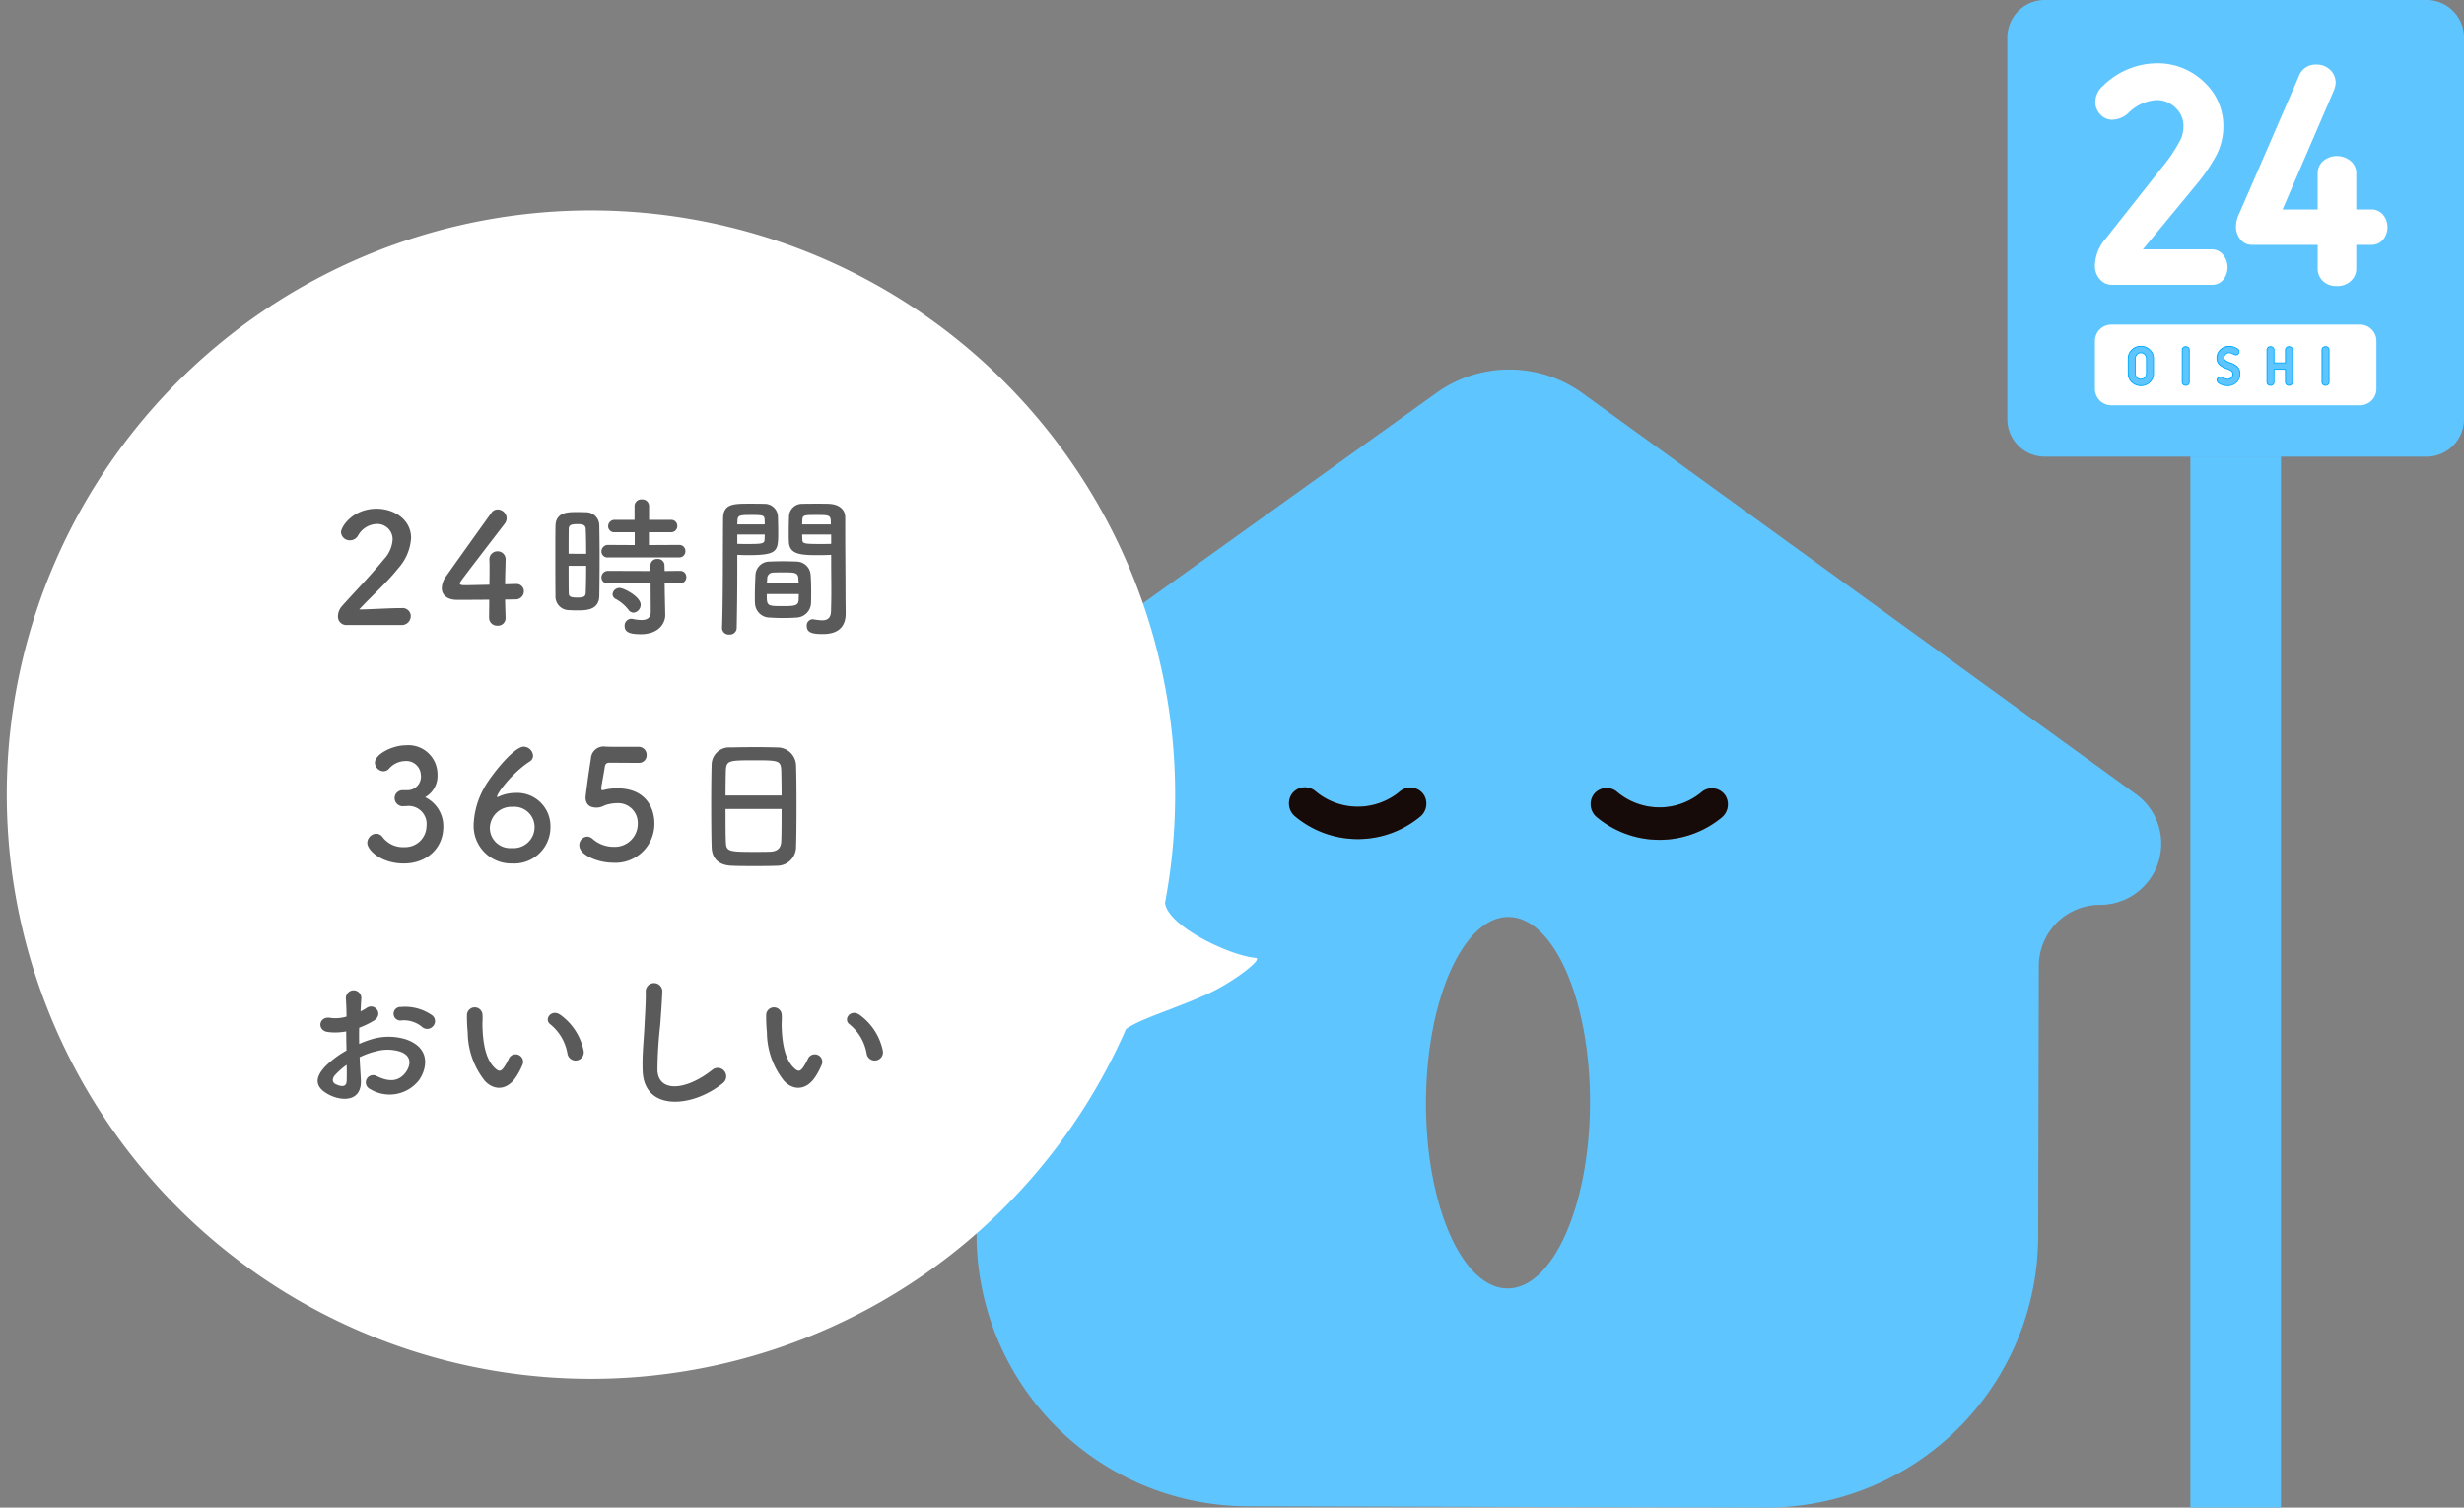 <svg xmlns="http://www.w3.org/2000/svg" xmlns:xlink="http://www.w3.org/1999/xlink" width="322.832" height="197.518" viewBox="0 0 322.832 197.518">
  <rect x="0" y="0" width="322.832" height="197.518" fill="#808080" stroke="none"/>
  <defs>
    <clipPath id="clip-path">
      <rect id="長方形_50229" data-name="長方形 50229" width="210.754" height="197.518" fill="none"/>
    </clipPath>
    <clipPath id="clip-path-2">
      <rect id="長方形_49974" data-name="長方形 49974" width="164.689" height="154.022" fill="#fff"/>
    </clipPath>
  </defs>
  <g id="グループ_38631" data-name="グループ 38631" transform="translate(-56 -6361.229)">
    <g id="グループ_37942" data-name="グループ 37942" transform="translate(168.078 6361.229)">
      <g id="グループ_37943" data-name="グループ 37943" transform="translate(0)">
        <g id="グループ_37947" data-name="グループ 37947">
          <path id="パス_149245" data-name="パス 149245" d="M297.269,59.83H247.253a4.907,4.907,0,0,1-4.907-4.907V4.907A4.907,4.907,0,0,1,247.253,0h50.016a4.907,4.907,0,0,1,4.907,4.907V54.923a4.907,4.907,0,0,1-4.907,4.907" transform="translate(-91.422)" fill="#5fc5ff"/>
          <path id="パス_149246" data-name="パス 149246" d="M295.506,78.86H262.917a2.146,2.146,0,0,1-2.147-2.147V70.439a2.147,2.147,0,0,1,2.147-2.147h32.589a2.147,2.147,0,0,1,2.147,2.147v6.274a2.146,2.146,0,0,1-2.147,2.147" transform="translate(-98.372 -25.762)" fill="#fff"/>
          <path id="パス_149247" data-name="パス 149247" d="M167.769,133.372l-72.5-52.52a16.375,16.375,0,0,0-19.151-.046L3.352,132.963A8.018,8.018,0,0,0,7.983,147.5a8.006,8.006,0,0,1,7.976,8.035l-.087,35.4a35.613,35.613,0,0,0,35.474,35.74l67.965.169a35.614,35.614,0,0,0,35.652-35.564l.088-35.4a8,8,0,0,1,8.012-8h.006a8.018,8.018,0,0,0,4.7-14.512m-93.81,2.977a12.839,12.839,0,0,1-16.333-.041A2.2,2.2,0,0,1,57,133.646a2.117,2.117,0,0,1,3.258-.664,8.616,8.616,0,0,0,11.088.027,2.118,2.118,0,0,1,2.982.266,2.153,2.153,0,0,1,.27.413,2.2,2.2,0,0,1-.638,2.664M85.437,198.13c-5.934-.014-10.721-10.921-10.685-24.36s4.871-24.321,10.806-24.306,10.721,10.921,10.685,24.36-4.871,24.321-10.8,24.306m28.031-61.672a12.836,12.836,0,0,1-16.315-.044,2.2,2.2,0,0,1-.633-2.665,2.118,2.118,0,0,1,3.263-.669,8.614,8.614,0,0,0,11.08.03,2.115,2.115,0,0,1,3.255.686,2.207,2.207,0,0,1-.653,2.662" transform="translate(0 -29.325)" fill="#5fc5ff"/>
          <path id="パス_149248" data-name="パス 149248" d="M108.355,169.52a12.838,12.838,0,0,1-16.305-.041,2.212,2.212,0,0,1-.48-2.939,2.114,2.114,0,0,1,2.945-.518c.053.037.1.076.153.117a8.614,8.614,0,0,0,11.088.028,2.115,2.115,0,0,1,2.98.265c.04.048.078.1.114.149a2.211,2.211,0,0,1-.493,2.938" transform="translate(-34.408 -62.485)" fill="#160b08"/>
          <path id="パス_149249" data-name="パス 149249" d="M171.812,169.684a12.84,12.84,0,0,1-16.285-.047,2.217,2.217,0,0,1-.486-2.943,2.113,2.113,0,0,1,2.943-.523c.054.038.106.078.156.12a8.614,8.614,0,0,0,11.08.028,2.113,2.113,0,0,1,2.977.265c.042.05.082.1.118.155a2.219,2.219,0,0,1-.5,2.941" transform="translate(-58.353 -62.542)" fill="#160b08"/>
          <rect id="長方形_50227" data-name="長方形 50227" width="11.872" height="137.719" transform="translate(174.903 59.798)" fill="#5fc5ff"/>
          <path id="パス_149250" data-name="パス 149250" d="M275.067,15.771a7.776,7.776,0,0,1,2.53,5.778,8.189,8.189,0,0,1-.864,3.711,22.755,22.755,0,0,1-2.72,4.006L267.054,37.7h9.025a1.858,1.858,0,0,1,1.476.7,2.622,2.622,0,0,1,.021,3.289,1.889,1.889,0,0,1-1.5.654H263.047A2.063,2.063,0,0,1,261.4,41.6a2.6,2.6,0,0,1-.633-1.75,5.566,5.566,0,0,1,1.434-3.585l7.3-9.236a19.989,19.989,0,0,0,2.572-3.879,4.6,4.6,0,0,0,.3-1.6,3.253,3.253,0,0,0-1.033-2.4,3.5,3.5,0,0,0-2.551-1.012,5.693,5.693,0,0,0-3.669,1.729,3.217,3.217,0,0,1-2.067.844,2.092,2.092,0,0,1-1.582-.7,2.3,2.3,0,0,1-.653-1.624,2.881,2.881,0,0,1,1.054-2.151,10.18,10.18,0,0,1,6.874-2.91,8.742,8.742,0,0,1,6.326,2.446" transform="translate(-98.372 -5.027)" fill="#fff"/>
          <path id="パス_149251" data-name="パス 149251" d="M301.818,41.936a2.188,2.188,0,0,1-.675-1.6V37.212h-8.6a1.879,1.879,0,0,1-1.518-.716,2.574,2.574,0,0,1-.59-1.687,3.961,3.961,0,0,1,.464-1.772l7.76-17.881a2.31,2.31,0,0,1,2.32-1.561,2.5,2.5,0,0,1,1.813.7A2.29,2.29,0,0,1,303.5,16a3.338,3.338,0,0,1-.211.928l-6.748,15.646h4.6V27.85a2.111,2.111,0,0,1,.717-1.624,2.816,2.816,0,0,1,3.606,0,2.085,2.085,0,0,1,.739,1.624v4.724h1.939a1.97,1.97,0,0,1,1.561.674,2.586,2.586,0,0,1,0,3.289,1.97,1.97,0,0,1-1.561.674H306.2v3.121a2.158,2.158,0,0,1-.7,1.6,2.578,2.578,0,0,1-1.876.674,2.448,2.448,0,0,1-1.813-.674" transform="translate(-109.561 -5.129)" fill="#fff"/>
        </g>
      </g>
      <path id="パス_149257" data-name="パス 149257" d="M4.019-6.579A1.514,1.514,0,0,0,3.53-7.724a1.634,1.634,0,0,0-1.163-.463A1.634,1.634,0,0,0,1.2-7.724,1.514,1.514,0,0,0,.714-6.579v1.942A1.514,1.514,0,0,0,1.2-3.492a1.634,1.634,0,0,0,1.163.463A1.634,1.634,0,0,0,3.53-3.492a1.514,1.514,0,0,0,.489-1.145Zm-2.386,0a.76.76,0,0,1,.211-.537.686.686,0,0,1,.522-.226.686.686,0,0,1,.522.226.76.76,0,0,1,.211.537v1.942a.76.76,0,0,1-.211.537.686.686,0,0,1-.522.226A.686.686,0,0,1,1.844-4.1a.76.76,0,0,1-.211-.537ZM8.695-7.712a.4.4,0,0,0-.13-.308.461.461,0,0,0-.33-.122.461.461,0,0,0-.33.122.4.4,0,0,0-.13.308V-3.5a.4.4,0,0,0,.13.308.461.461,0,0,0,.33.122.461.461,0,0,0,.33-.122.4.4,0,0,0,.13-.308Zm5.21.371a1.011,1.011,0,0,1,.526.141.782.782,0,0,0,.385.133A.372.372,0,0,0,15.1-7.19a.411.411,0,0,0,.111-.285.449.449,0,0,0-.252-.4,1.961,1.961,0,0,0-1.06-.311,1.569,1.569,0,0,0-1.1.437,1.4,1.4,0,0,0-.474,1.075,1.134,1.134,0,0,0,.322.867,2.7,2.7,0,0,0,.93.526q.185.067.27.1a2.25,2.25,0,0,1,.219.1.751.751,0,0,1,.193.133.644.644,0,0,1,.107.163.514.514,0,0,1,.048.226.657.657,0,0,1-.2.482.7.7,0,0,1-.519.2,1.548,1.548,0,0,1-.637-.2.755.755,0,0,0-.319-.1.387.387,0,0,0-.285.115.379.379,0,0,0-.115.278.509.509,0,0,0,.3.452,2.127,2.127,0,0,0,1.052.3A1.619,1.619,0,0,0,14.86-3.47a1.434,1.434,0,0,0,.467-1.086,1.248,1.248,0,0,0-.315-.926,2.535,2.535,0,0,0-.945-.534,2.481,2.481,0,0,1-.611-.293.449.449,0,0,1-.211-.374.624.624,0,0,1,.2-.467A.644.644,0,0,1,13.9-7.342Zm8.322-.371a.4.4,0,0,0-.13-.308.461.461,0,0,0-.33-.122.461.461,0,0,0-.33.122.4.4,0,0,0-.13.308v1.7H19.8v-1.7a.4.4,0,0,0-.13-.308.461.461,0,0,0-.33-.122.461.461,0,0,0-.33.122.4.4,0,0,0-.13.308V-3.5a.4.4,0,0,0,.13.308.461.461,0,0,0,.33.122.461.461,0,0,0,.33-.122A.4.4,0,0,0,19.8-3.5V-5.185h1.5V-3.5a.4.4,0,0,0,.13.308.461.461,0,0,0,.33.122A.461.461,0,0,0,22.1-3.2a.4.4,0,0,0,.13-.308Zm4.78,0a.4.4,0,0,0-.13-.308.461.461,0,0,0-.33-.122.461.461,0,0,0-.33.122.4.4,0,0,0-.13.308V-3.5a.4.4,0,0,0,.13.308.461.461,0,0,0,.33.122.461.461,0,0,0,.33-.122.4.4,0,0,0,.13-.308Z" transform="translate(166.053 53.56)" fill="#5fc5ff"/>
      <g id="グループ_37945" data-name="グループ 37945">
        <g id="グループ_37944" data-name="グループ 37944" clip-path="url(#clip-path)">
          <path id="パス_149252" data-name="パス 149252" d="M269.438,72.8a1.7,1.7,0,0,1,1.2.479,1.58,1.58,0,0,1,.508,1.188v1.941a1.579,1.579,0,0,1-.508,1.188,1.753,1.753,0,0,1-2.408,0,1.577,1.577,0,0,1-.508-1.188V74.466a1.577,1.577,0,0,1,.508-1.188A1.7,1.7,0,0,1,269.438,72.8Zm0,5.157a1.584,1.584,0,0,0,1.123-.447,1.465,1.465,0,0,0,.471-1.1V74.466a1.466,1.466,0,0,0-.471-1.1,1.635,1.635,0,0,0-2.246,0,1.464,1.464,0,0,0-.471,1.1v1.941a1.445,1.445,0,0,0,.471,1.1A1.582,1.582,0,0,0,269.438,77.956Zm0-4.313a.746.746,0,0,1,.566.245.818.818,0,0,1,.227.577v1.941a.821.821,0,0,1-.227.578.776.776,0,0,1-1.131,0,.821.821,0,0,1-.227-.578V74.466a.818.818,0,0,1,.227-.577A.746.746,0,0,1,269.438,73.643Zm0,3.468a.623.623,0,0,0,.479-.207.7.7,0,0,0,.2-.5V74.466a.7.7,0,0,0-.2-.5.657.657,0,0,0-.959,0,.7.7,0,0,0-.2.5v1.941a.7.7,0,0,0,.2.5A.623.623,0,0,0,269.438,77.112Z" transform="translate(-101.018 -27.485)" fill="#0af"/>
          <path id="パス_149253" data-name="パス 149253" d="M279.6,72.871a.52.52,0,0,1,.37.138.463.463,0,0,1,.148.351v4.209a.463.463,0,0,1-.148.35.565.565,0,0,1-.74,0,.463.463,0,0,1-.149-.35V73.36a.464.464,0,0,1,.149-.351A.521.521,0,0,1,279.6,72.871Zm0,5.068a.4.4,0,0,0,.289-.106.344.344,0,0,0,.111-.264V73.36a.345.345,0,0,0-.111-.265.448.448,0,0,0-.579,0,.345.345,0,0,0-.112.265v4.209a.345.345,0,0,0,.112.264A.4.4,0,0,0,279.6,77.939Z" transform="translate(-105.3 -27.512)" fill="#0af"/>
          <path id="パス_149254" data-name="パス 149254" d="M288.027,72.8a2.026,2.026,0,0,1,1.091.32.5.5,0,0,1,.279.45.47.47,0,0,1-.126.325.431.431,0,0,1-.333.141.828.828,0,0,1-.416-.142.944.944,0,0,0-.5-.132.582.582,0,0,0-.418.177.561.561,0,0,0-.182.424.391.391,0,0,0,.187.326,2.47,2.47,0,0,0,.6.285,2.6,2.6,0,0,1,.967.547,1.31,1.31,0,0,1,.333.969,1.5,1.5,0,0,1-.486,1.128,1.684,1.684,0,0,1-1.2.457,2.194,2.194,0,0,1-1.081-.3.566.566,0,0,1-.334-.5.436.436,0,0,1,.133-.32.446.446,0,0,1,.327-.132.809.809,0,0,1,.344.1,1.5,1.5,0,0,0,.612.194.638.638,0,0,0,.477-.183.594.594,0,0,0,.183-.44.449.449,0,0,0-.042-.2.6.6,0,0,0-.1-.148.689.689,0,0,0-.178-.122,2.078,2.078,0,0,0-.212-.1c-.061-.024-.154-.059-.27-.1a2.775,2.775,0,0,1-.95-.539,1.2,1.2,0,0,1-.341-.91,1.464,1.464,0,0,1,.493-1.118A1.632,1.632,0,0,1,288.027,72.8Zm.912,1.118a.313.313,0,0,0,.245-.1.351.351,0,0,0,.1-.246.389.389,0,0,0-.222-.349,1.912,1.912,0,0,0-1.03-.3,1.517,1.517,0,0,0-1.057.422,1.351,1.351,0,0,0-.455,1.031,1.082,1.082,0,0,0,.3.824,2.66,2.66,0,0,0,.91.514c.116.042.211.076.272.1a2.187,2.187,0,0,1,.224.106.786.786,0,0,1,.209.146.714.714,0,0,1,.118.177.572.572,0,0,1,.054.252.716.716,0,0,1-.217.523.76.76,0,0,1-.56.217,1.585,1.585,0,0,1-.664-.206.712.712,0,0,0-.292-.09.328.328,0,0,0-.244.1.318.318,0,0,0-.1.237.45.45,0,0,0,.274.4,2.078,2.078,0,0,0,1.024.289,1.569,1.569,0,0,0,1.115-.425,1.383,1.383,0,0,0,.449-1.043,1.2,1.2,0,0,0-.3-.885,2.488,2.488,0,0,0-.923-.519,2.581,2.581,0,0,1-.626-.3.507.507,0,0,1-.236-.422.682.682,0,0,1,.219-.509.7.7,0,0,1,.5-.209,1.073,1.073,0,0,1,.556.149A.729.729,0,0,0,288.938,73.918Z" transform="translate(-108.062 -27.485)" fill="#0af"/>
          <path id="パス_149255" data-name="パス 149255" d="M297.434,72.871a.518.518,0,0,1,.37.138.462.462,0,0,1,.149.35V75h1.386V73.36a.465.465,0,0,1,.148-.35.566.566,0,0,1,.741,0,.463.463,0,0,1,.148.351v4.209a.463.463,0,0,1-.148.35.566.566,0,0,1-.741,0,.465.465,0,0,1-.148-.35V75.946h-1.386v1.623a.461.461,0,0,1-.149.35.564.564,0,0,1-.74,0,.463.463,0,0,1-.148-.35V73.36a.463.463,0,0,1,.148-.351A.518.518,0,0,1,297.434,72.871Zm1.964,2.245h-1.5a.059.059,0,0,1-.059-.059v-1.7a.344.344,0,0,0-.111-.265.447.447,0,0,0-.578,0,.345.345,0,0,0-.111.265v4.209a.344.344,0,0,0,.111.264.447.447,0,0,0,.578,0,.343.343,0,0,0,.112-.264V75.887a.059.059,0,0,1,.059-.059h1.5a.059.059,0,0,1,.059.059v1.682a.346.346,0,0,0,.111.264.449.449,0,0,0,.579,0,.344.344,0,0,0,.111-.264V73.36a.345.345,0,0,0-.111-.265.449.449,0,0,0-.579,0,.347.347,0,0,0-.111.265v1.7A.059.059,0,0,1,299.4,75.116Z" transform="translate(-112.03 -27.512)" fill="#0af"/>
          <path id="パス_149256" data-name="パス 149256" d="M309.012,72.871a.52.52,0,0,1,.37.138.463.463,0,0,1,.148.351v4.209a.463.463,0,0,1-.148.35.565.565,0,0,1-.74,0,.463.463,0,0,1-.149-.35V73.36a.464.464,0,0,1,.149-.351A.521.521,0,0,1,309.012,72.871Zm0,5.068a.4.4,0,0,0,.289-.106.345.345,0,0,0,.111-.264V73.36a.345.345,0,0,0-.111-.265.448.448,0,0,0-.579,0,.345.345,0,0,0-.112.265v4.209a.345.345,0,0,0,.112.264A.4.4,0,0,0,309.012,77.939Z" transform="translate(-116.397 -27.512)" fill="#0af"/>
        </g>
      </g>
    </g>
    <g id="グループ_37459" data-name="グループ 37459" transform="translate(56 6388.066)">
      <g id="グループ_37458" data-name="グループ 37458" clip-path="url(#clip-path-2)">
        <path id="パス_148547" data-name="パス 148547" d="M152.637,91.479a76.54,76.54,0,1,0-5.1,16.5c1.941-1.4,6.746-2.745,11-4.744,3.069-1.448,7.071-4.469,5.976-4.569-3.294-.269-11.469-4.108-11.868-7.188" transform="translate(0 0)" fill="#fff"/>
      </g>
    </g>
    <path id="パス_150958" data-name="パス 150958" d="M-25.44.12a1.189,1.189,0,0,0,1.26-1.18,1.068,1.068,0,0,0-1.2-1.04c-1.64,0-3.9.16-5.56.18,1.66-1.8,3.62-3.5,5.14-5.42a6.537,6.537,0,0,0,1.66-3.96c0-2.38-2.2-3.82-4.52-3.82-3.14,0-4.66,2.38-4.66,3.08a1.134,1.134,0,0,0,1.18,1.06,1.209,1.209,0,0,0,1.04-.6,2.914,2.914,0,0,1,2.46-1.54,2,2,0,0,1,2.08,2.04,4.126,4.126,0,0,1-1.12,2.56c-1.76,2.16-4.08,4.54-5.46,6.1a2.038,2.038,0,0,0-.58,1.36A1.1,1.1,0,0,0-32.6.12Zm13.62-3.34c.58,0,1.06-.02,1.3-.02A1.076,1.076,0,0,0-9.36-4.28a.966.966,0,0,0-1.02-.98h-.06c-.1,0-.64.02-1.38.04,0-1.48.06-2.24.06-3.18A1.036,1.036,0,0,0-12.8-9.54a1.049,1.049,0,0,0-1.08,1.08v.08c.02.26.02.62.02,1.06,0,.6,0,1.36-.02,2.16-1.18.02-2.38.06-3.06.06-.5,0-.82,0-.82-.24,0-.14,0-.16,5.86-7.78a1.236,1.236,0,0,0,.28-.76,1.187,1.187,0,0,0-1.18-1.14.959.959,0,0,0-.82.44c-1.44,2-4.74,6.62-5.94,8.32a2.753,2.753,0,0,0-.56,1.54c0,.88.68,1.54,2.02,1.54.2,0,2.26,0,4.2-.02,0,.82-.02,1.64-.02,2.34A1.037,1.037,0,0,0-12.82.2.984.984,0,0,0-11.76-.82V-.86C-11.78-1.76-11.82-2.56-11.82-3.22ZM10.96-8.74a.8.8,0,0,0,.84-.82.792.792,0,0,0-.84-.82l-3.94.02v-1.68H9.88a.8.8,0,0,0,.86-.82.793.793,0,0,0-.86-.8H7.04v-1.82a.877.877,0,0,0-.96-.86.871.871,0,0,0-.94.86v1.82H2.58a.847.847,0,0,0-.9.84.793.793,0,0,0,.9.78H5.16v1.68l-3.48-.02a.857.857,0,0,0-.88.86.786.786,0,0,0,.88.78Zm.12,3.4a.8.8,0,0,0,.84-.82.792.792,0,0,0-.84-.82l-2,.02-.02-.76a.847.847,0,0,0-.92-.82.847.847,0,0,0-.92.82v.76L1.68-6.98a.857.857,0,0,0-.88.86.786.786,0,0,0,.88.78l5.56-.02.02,3.74c0,.84-.52,1.08-1.22,1.08A5.726,5.726,0,0,1,4.9-.68.75.75,0,0,0,4.7-.7a.884.884,0,0,0-.86.94c0,.72.48,1.08,2.12,1.08,2.34,0,3.2-1.42,3.2-2.52v-.06L9.1-4.06l-.02-1.3ZM5-1.5a1.046,1.046,0,0,0,.94-1.04c0-1.06-2.22-2.2-2.76-2.2a.9.9,0,0,0-.92.84.71.71,0,0,0,.44.62,5.347,5.347,0,0,1,1.64,1.4A.857.857,0,0,0,5-1.5ZM.52-3.7C.54-5,.56-6.9.56-8.76c0-1.54-.02-3.06-.04-4.2a1.735,1.735,0,0,0-1.8-1.7c-.4-.02-.8-.02-1.22-.02-1.06,0-2.68,0-2.72,1.8-.02.94-.02,2.28-.02,3.7,0,1.96,0,4.06.02,5.46A1.772,1.772,0,0,0-3.58-1.84c.36.02.74.04,1.14.04C-1.24-1.8.48-1.8.52-3.7ZM-3.5-9.22c0-1.3,0-2.52.02-3.28,0-.5.4-.6,1.12-.6.5,0,1.06.02,1.1.58.04.84.06,2.04.06,3.3Zm2.3,1.58c0,1.34-.02,2.64-.06,3.56-.02.46-.28.6-1.1.6-.9,0-1.12-.14-1.12-.58-.02-.86-.02-2.2-.02-3.58ZM30.9-9.08v.82c0,1.26.02,2.64.02,3.98,0,.9-.02,1.76-.04,2.56C30.86-.74,30.36-.5,29.7-.5a7.169,7.169,0,0,1-1.06-.12c-.06,0-.1-.02-.16-.02a.806.806,0,0,0-.78.88c0,.88.72,1.06,2.12,1.06C32.1,1.3,32.8.06,32.8-1.36c0-.7-.02-1.54-.02-2.48,0-2.54-.04-5.64-.04-8.64v-1.5c0-.9-.62-1.7-2.1-1.78-.34-.02-.9-.02-1.48-.02-.78,0-1.62,0-2,.02a1.7,1.7,0,0,0-1.78,1.58c-.02.7-.04,1.42-.04,2.12,0,.42,0,.86.02,1.26.06,1.76,1.72,1.76,4.08,1.76C30.02-9.04,30.54-9.06,30.9-9.08ZM28.26-2.74c.02-.42.02-.9.02-1.42,0-.82-.02-1.7-.08-2.4A1.878,1.878,0,0,0,26.38-8.2c-.58-.02-1.24-.04-1.9-.04-.54,0-1.1.02-1.62.04a1.844,1.844,0,0,0-1.88,1.78c-.04.8-.08,1.84-.08,2.74,0,.34,0,.68.02.96A1.937,1.937,0,0,0,22.9-.86c.54.04,1.14.06,1.74.06.58,0,1.18-.02,1.72-.06A1.978,1.978,0,0,0,28.26-2.74ZM18.52.5c.06-2.82.08-5.62.08-7.78v-1.8c.36.02.86.04,1.38.04,3.94,0,3.98-.5,3.98-3.02,0-.7-.02-1.42-.04-2.12a1.738,1.738,0,0,0-1.82-1.58c-.38-.02-1.18-.02-1.94-.02-2.04,0-3.42,0-3.42,1.96C16.7-9.48,16.74-3.16,16.6.5V.54a.871.871,0,0,0,.96.82A.877.877,0,0,0,18.52.5ZM27.1-13.06c0-.2.02-.42.02-.6.04-.64.26-.64,1.86-.64,1.84,0,1.88.02,1.88,1.24Zm3.8,2.54c-.28.02-.92.02-1.58.02-2.12,0-2.18-.08-2.2-.64,0-.18-.02-.38-.02-.6h3.8ZM18.6-13.06c0-.16.02-.32.02-.46.04-.72.18-.78,1.82-.78,1.6,0,1.7.06,1.74.62,0,.2.02.4.02.62Zm3.6,1.32c0,.22-.02.42-.02.6-.02.56-.16.64-2.1.64-.6,0-1.2,0-1.48-.02v-1.22Zm.28,6.38c0-.22.04-.42.04-.6a.769.769,0,0,1,.78-.8c.48-.02,1.02-.02,1.52-.02,1.36,0,1.74.06,1.78.8,0,.18.04.38.04.62Zm4.18,1.42c0,.28-.02.56-.02.78-.04.78-.62.8-2.1.8-2.06,0-2.08-.02-2.08-1.58Zm-51.92,25.7A1.045,1.045,0,0,0-26.3,22.8a1.08,1.08,0,0,0,1.06,1.06c.08,0,.18-.02.3-.02h.18a2.364,2.364,0,0,1,2.64,2.66A2.794,2.794,0,0,1-25,29.22a3.343,3.343,0,0,1-2.92-1.38,1.074,1.074,0,0,0-.78-.38,1.241,1.241,0,0,0-1.18,1.2c0,.94,1.8,2.7,4.78,2.7,3.02,0,5.18-2,5.18-4.82a4.2,4.2,0,0,0-2.38-3.86,3.2,3.2,0,0,0,1.62-2.94,3.813,3.813,0,0,0-4.16-3.86c-1.74,0-4.04,1.16-4.04,2.28a1.173,1.173,0,0,0,1.12,1.12,1,1,0,0,0,.7-.3,2.86,2.86,0,0,1,2.12-1.04,1.908,1.908,0,0,1,2.08,1.8,1.775,1.775,0,0,1-1.8,2.02Zm19.38,4.82a4.357,4.357,0,0,0-4.62-4.46,5.177,5.177,0,0,0-2.2.5c-.06.02-.08.04-.12.04a.053.053,0,0,1-.06-.06c0-.42,1.92-3.06,4.28-4.6a.866.866,0,0,0,.44-.76,1.26,1.26,0,0,0-1.22-1.18c-1.32,0-4.36,3.86-5.18,5.38a10.577,10.577,0,0,0-1.38,4.78,4.923,4.923,0,0,0,5.06,5.14A4.749,4.749,0,0,0-5.88,26.58Zm-2.08.02a2.745,2.745,0,0,1-2.98,2.74,2.649,2.649,0,0,1-2.88-2.6,2.832,2.832,0,0,1,3-2.8A2.651,2.651,0,0,1-7.96,26.6Zm15.7-.48c0-2.18-1.26-4.6-4.84-4.6a7.341,7.341,0,0,0-1.5.14,4.024,4.024,0,0,1-.46.1c-.12,0-.16-.06-.16-.22V21.4c.06-.4.36-2,.46-2.7.06-.36.22-.54.6-.54.6,0,3.3.02,3.86.02a.985.985,0,0,0,1.02-1.02,1.033,1.033,0,0,0-1.06-1.08c-3.28,0-3.58,0-4.16-.02H1.36a1.659,1.659,0,0,0-1.94,1.6c-.3,1.76-.7,4.86-.7,5.02,0,.96.56,1.36,1.44,1.36.1,0,.2-.02.3-.02a2.594,2.594,0,0,0,.78-.28,5.139,5.139,0,0,1,1.58-.28,2.582,2.582,0,0,1,2.74,2.68,3.009,3.009,0,0,1-3.18,3.04A4.167,4.167,0,0,1-.36,28.14a1.122,1.122,0,0,0-.7-.3A1.109,1.109,0,0,0-2.1,28.98c0,1.32,2.54,2.28,4.38,2.28A5.1,5.1,0,0,0,7.74,26.12ZM26.3,29.18c.04-1.06.06-3.26.06-5.46,0-2-.02-4-.06-5.22a2.427,2.427,0,0,0-2.44-2.34c-.68-.02-1.72-.04-2.78-.04-1.28,0-2.58.02-3.34.04a2.3,2.3,0,0,0-2.5,2.18c-.04,1.34-.06,3.3-.06,5.24,0,2.18.02,4.36.06,5.66.06,1.48.92,2.36,2.66,2.42.82.04,1.86.04,2.9.04,1.06,0,2.14,0,3.02-.04A2.479,2.479,0,0,0,26.3,29.18Zm-9.24-6.72c0-1.26.02-2.4.04-3.22.06-1.38.34-1.4,3.72-1.4,3.2,0,3.5.02,3.54,1.4.02.8.04,1.96.04,3.22Zm7.34,1.76c0,1.6,0,3.18-.04,4.18-.04.86-.38,1.38-1.5,1.42-.52.02-1.32.02-2.1.02-3.4,0-3.62-.08-3.66-1.38-.04-.96-.04-2.56-.04-4.24Zm-45.7,28.5a.972.972,0,0,0-.02-1.42,6.128,6.128,0,0,0-4.16-1.14.889.889,0,1,0,.1,1.76,3.736,3.736,0,0,1,2.64.82A1.009,1.009,0,0,0-21.3,52.72Zm-9.58,4.02a10.164,10.164,0,0,1,2.1-.76,5.587,5.587,0,0,1,3.24.04c1.74.64,1.18,2.06.7,2.7-.96,1.28-2.24,1.26-3.8.5a.954.954,0,1,0-.86,1.7,4.884,4.884,0,0,0,6.42-1.2c1.02-1.48,1.56-4.18-1.74-5.32a7.674,7.674,0,0,0-4.44-.02,12.312,12.312,0,0,0-1.68.62c-.02-.76-.02-1.5,0-2.12a11.561,11.561,0,0,0,1.88-.9c1.4-.84.18-2.42-.9-1.7a6.01,6.01,0,0,1-.8.46c.04-.6.06-1.24.1-1.68a1.013,1.013,0,1,0-2.02.02c.04.76.08,1.4.08,2.34a4.993,4.993,0,0,1-2.02.18c-1.66-.34-1.9,1.66-.42,1.84a7.5,7.5,0,0,0,2.4-.08c0,.8.02,1.66.04,2.5a12.882,12.882,0,0,0-2.82,2.12c-1.06,1.16-1.72,2.58.66,3.74,1.64.8,4.2.84,4.04-2.02C-30.76,58.84-30.84,57.8-30.88,56.74Zm-1.7,1c.02.82.02,1.56,0,2.1-.02.78-.6.84-1.46.42-.46-.22-.46-.74-.04-1.2A9.818,9.818,0,0,1-32.58,57.74Zm31.04-1.88a7.673,7.673,0,0,0-3-4.64c-1.2-.9-2.28.58-1.32,1.24a6.311,6.311,0,0,1,2.22,3.88A1.077,1.077,0,1,0-1.54,55.86Zm-8.74,3.3a9.15,9.15,0,0,0,.78-1.54.983.983,0,0,0-1.82-.72,7.865,7.865,0,0,1-.66,1.18c-.44.6-.7.54-1.22.04-1.12-1.08-1.5-3.06-1.58-5.16-.04-.92.04-.96,0-1.74a1.02,1.02,0,1,0-2.04.02,19.922,19.922,0,0,0,.1,2.22,10.318,10.318,0,0,0,2.26,6.4C-13.34,61.06-11.56,61.24-10.28,59.16Zm26.96,1a1.112,1.112,0,1,0-1.38-1.74c-3.48,2.74-7.04,2.94-7.16.02a55.464,55.464,0,0,1,.36-5.88c.1-1.34.24-3.24.28-4.5a1.091,1.091,0,0,0-2.18.04c.04,1.24-.1,3.2-.16,4.5-.1,2.12-.32,3.82-.24,5.92C6.38,63.92,12.78,63.34,16.68,60.16Zm20.98-4.3a7.673,7.673,0,0,0-3-4.64c-1.2-.9-2.28.58-1.32,1.24a6.311,6.311,0,0,1,2.22,3.88A1.077,1.077,0,1,0,37.66,55.86Zm-8.74,3.3a9.15,9.15,0,0,0,.78-1.54.983.983,0,0,0-1.82-.72,7.865,7.865,0,0,1-.66,1.18c-.44.6-.7.54-1.22.04-1.12-1.08-1.5-3.06-1.58-5.16-.04-.92.04-.96,0-1.74a1.02,1.02,0,1,0-2.04.02,19.922,19.922,0,0,0,.1,2.22,10.318,10.318,0,0,0,2.26,6.4C25.86,61.06,27.64,61.24,28.92,59.16Z" transform="translate(134 6443)" fill="#5a5a5a"/>
  </g>
</svg>
